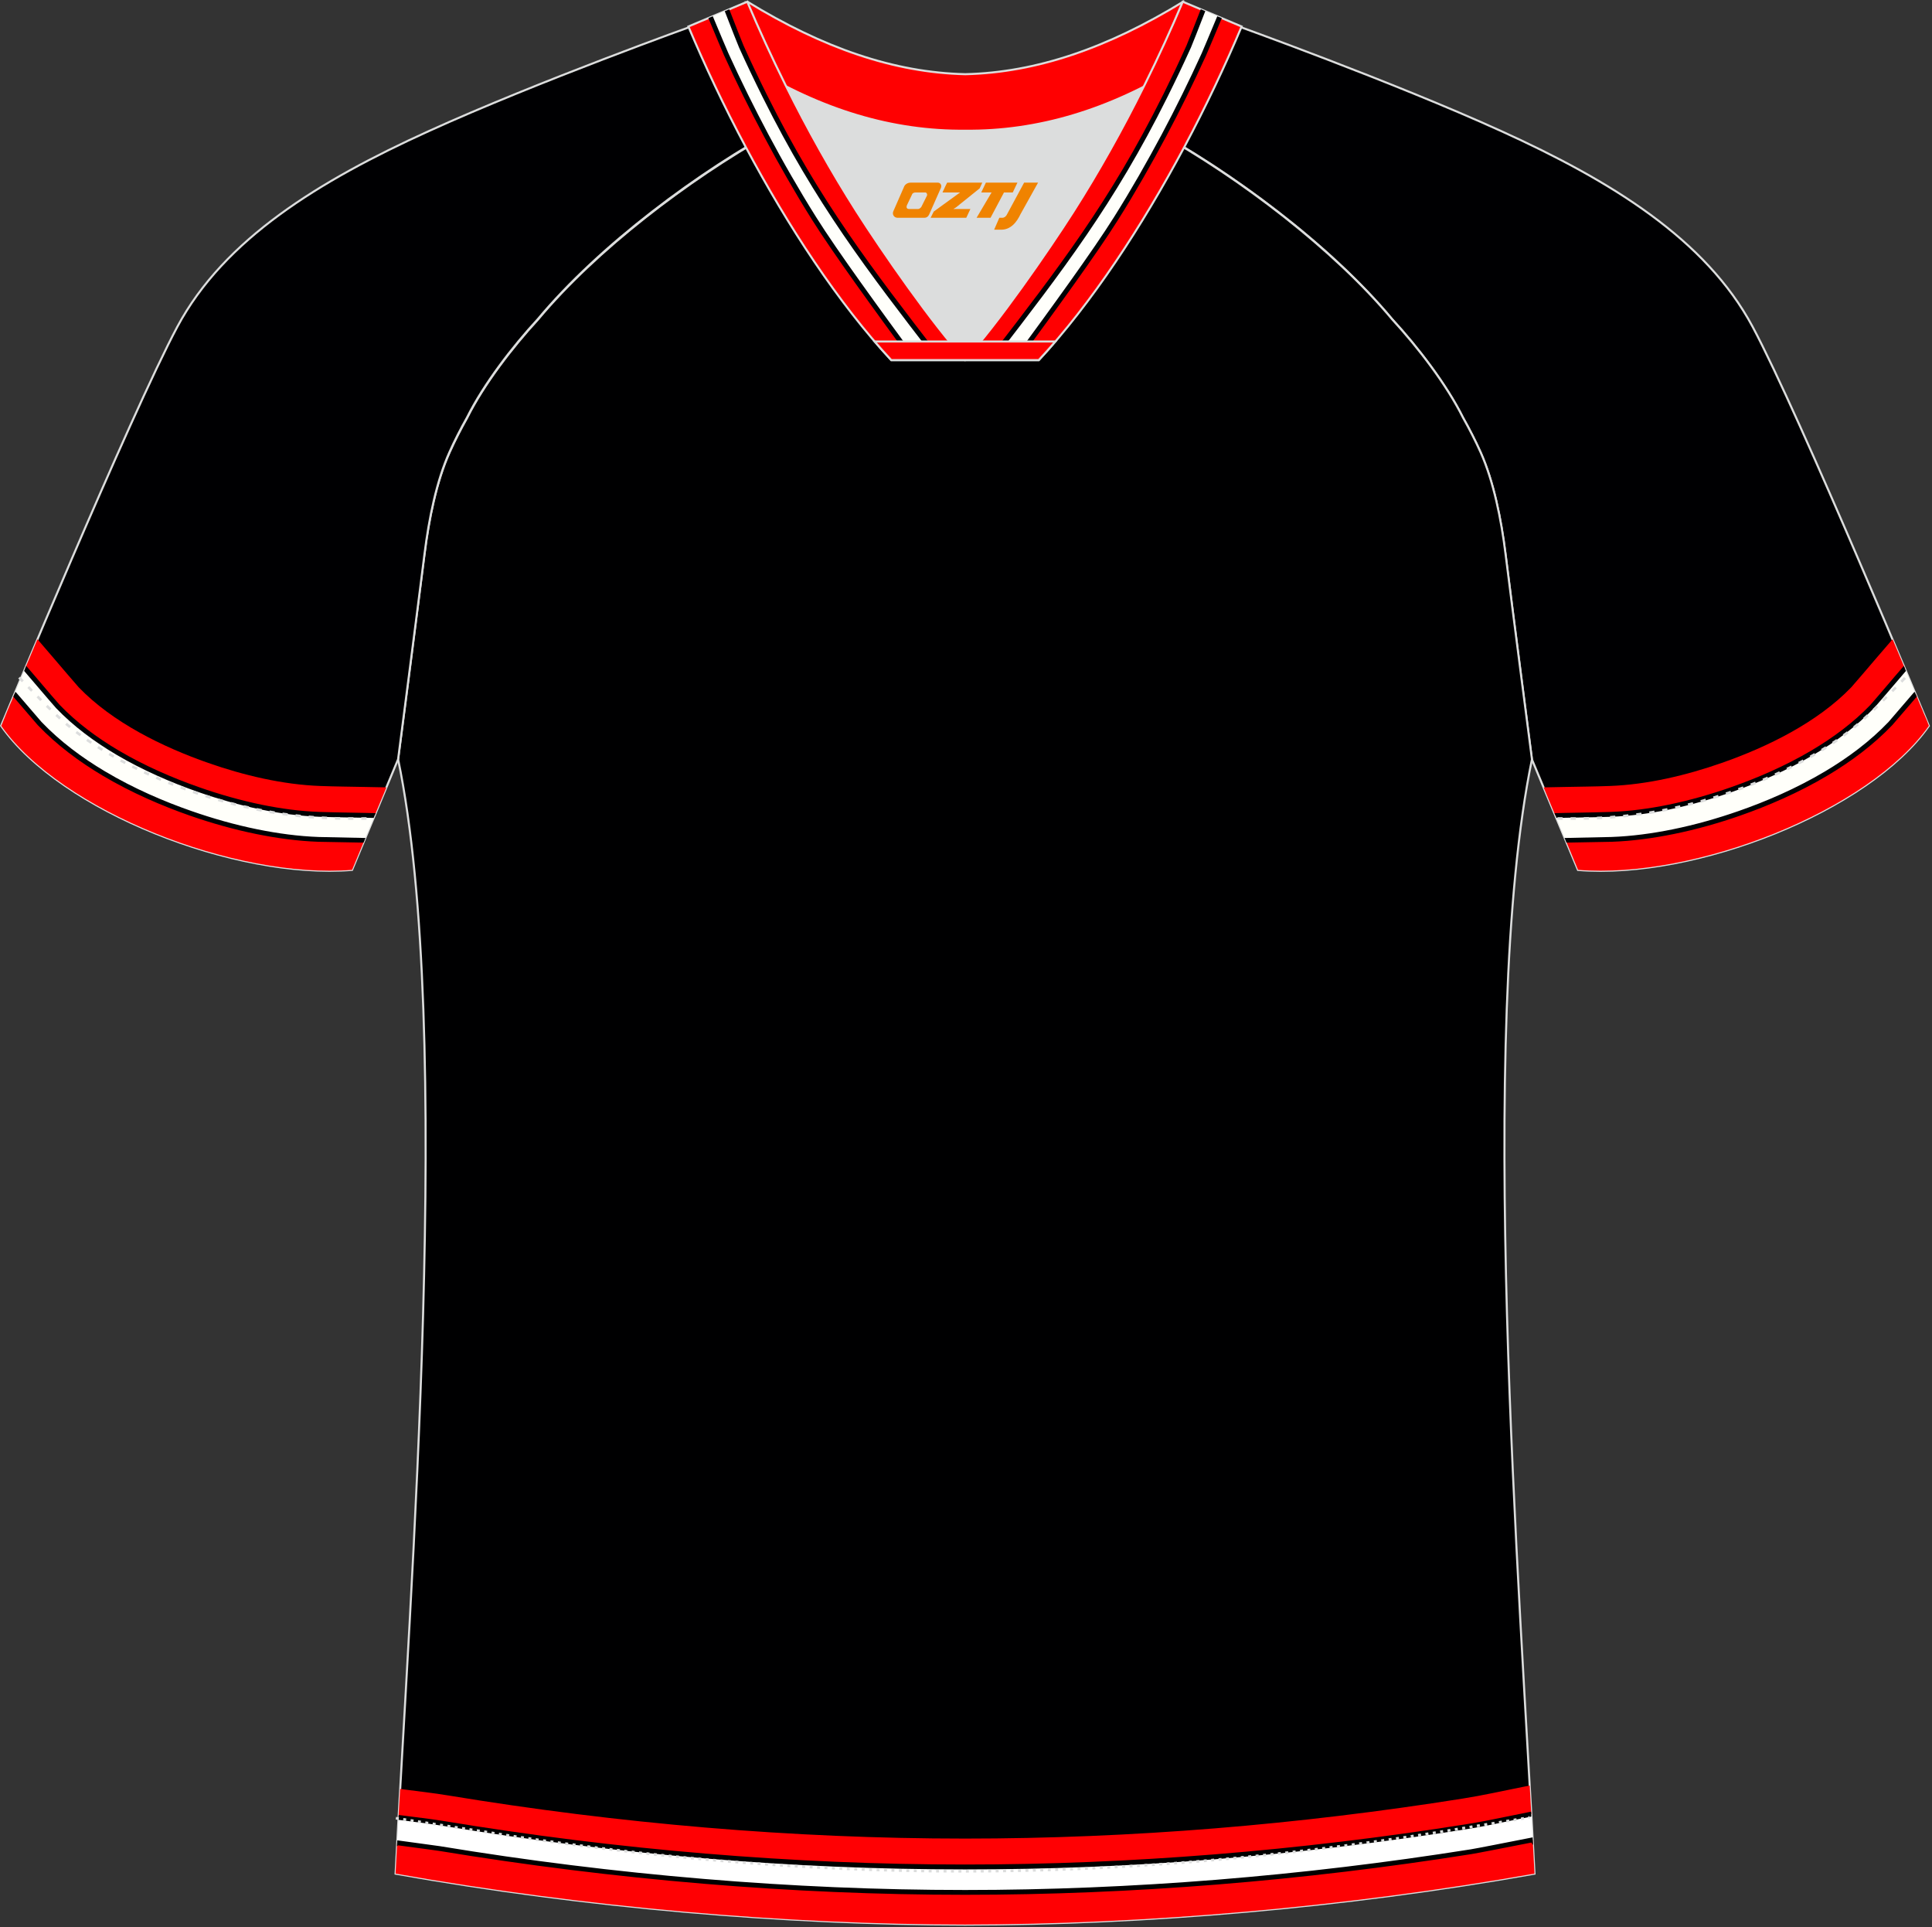 <?xml version="1.0" encoding="utf-8"?>
<!-- Generator: Adobe Illustrator 19.0.0, SVG Export Plug-In . SVG Version: 6.00 Build 0)  -->
<svg xmlns="http://www.w3.org/2000/svg" xmlns:xlink="http://www.w3.org/1999/xlink" version="1.1" id="图层_1" x="0px" y="0px" width="374px" height="373px" viewBox="0 0 374 373" enable-background="new 0 0 374 373" xml:space="preserve">
<rect x="0" y="0" width="374" height="373" fill="#333333" stroke="none"/>
<g id="XMLID_20_">
	<path fill="#000002" stroke="#DCDDDD" stroke-width="0.4" stroke-miterlimit="22.926" d="M221.91,24.33   c7.08-5.95,12.46-12.55,16.99-19.54c0,0,30.63,10.99,51.77,20.61c21.15,9.61,39.53,20.87,48.61,37.85   c9.08,16.97,34.11,77.23,34.11,77.23c-11.56,16.47-45.25,29.73-67.92,27.89l-8.92-21.4c0,0-3.8-29.24-5.12-39.8   c-0.85-6.78-2.31-14.06-4.84-19.68c-1.01-2.25-2.15-4.48-3.4-6.7c-3.26-6.52-8.77-13.67-13.7-19.02   C257.63,47.5,238.27,33.07,221.91,24.33z"/>
	<path fill="#000001" stroke="#DCDDDD" stroke-width="0.4" stroke-miterlimit="22.926" d="M291.45,107.27   c1.27,10.18,4.85,37.71,5.11,39.69c-10.86,52.55-2.19,162.17,0.49,215.67c-36.81,6.53-75.42,9.83-110.24,9.86   c-34.82-0.04-73.42-3.33-110.23-9.86c2.68-53.5,11.35-163.12,0.49-215.67c0.26-1.98,3.83-29.51,5.11-39.69   c0.85-6.78,2.31-14.06,4.84-19.68c1.01-2.25,2.15-4.48,3.4-6.7c3.26-6.52,8.77-13.67,13.7-19.02   c11.2-13.44,29.03-27.02,44.74-35.86c0.96-0.54-1.02-15.4-0.07-15.91c3.94,3.31,25.19,3.25,30.32,6.12l-2.65,0.68   c6.1,2.82,12.98,4.24,19.71,4.25c6.74-0.02-2.73-1.43,3.36-4.26l5.7-2.51c5.14-2.87,16.2-2.27,20.14-5.59   c0.73,0.39-1.96,16.43-1.22,16.84c15.87,8.82,34.04,22.6,45.4,36.23c4.92,5.36,10.44,12.5,13.69,19.02c1.25,2.22,2.39,4.46,3.4,6.7   C289.14,93.21,290.61,100.49,291.45,107.27z"/>
	<path fill="#FF0003" d="M296.7,356.07c-4.99,0.98-10.67,2.1-11.93,2.3c-32.27,5.13-65.43,7.87-97.96,7.87   c-33.8,0-68.29-2.96-101.75-8.49c-0.38-0.06-4.01-0.55-8.17-1.11c-0.11,2.06-0.22,4.06-0.31,5.98   c36.81,6.53,75.41,9.83,110.23,9.86c34.82-0.04,73.43-3.33,110.24-9.86C296.94,360.53,296.83,358.33,296.7,356.07z"/>
	<path fill="#FF0003" d="M283.14,348.1c-31.82,5.06-64.1,7.74-96.33,7.74c-33.48,0-67.03-2.9-100.06-8.35   c-2.83-0.47-5.68-0.78-8.53-1.16l-0.76-0.1c-0.1,1.87-0.21,3.7-0.31,5.49l0.34,0.05c2.76,0.37,5.62,0.68,8.36,1.14   c33.28,5.49,67.22,8.42,100.95,8.42c32.47,0,65.12-2.72,97.19-7.81c3.9-0.62,7.92-1.52,11.8-2.28l0.64-0.13   c-0.1-1.8-0.2-3.64-0.31-5.53l-1.39,0.27C290.88,346.62,287.03,347.49,283.14,348.1z"/>
	<path fill="#FFFFFF" d="M284,353.52c-32.07,5.1-64.71,7.81-97.19,7.81c-33.73,0-67.67-2.93-100.95-8.42   c-2.74-0.45-5.6-0.77-8.36-1.14l-0.34-0.05c-0.09,1.68-0.18,3.32-0.27,4.93c4.17,0.56,7.79,1.05,8.17,1.11   c33.46,5.52,67.95,8.49,101.75,8.49c32.53,0,65.69-2.75,97.96-7.87c1.26-0.2,6.94-1.32,11.93-2.3c-0.09-1.61-0.18-3.27-0.27-4.96   l-0.64,0.13C291.91,352,287.9,352.9,284,353.52z"/>
	<path d="M284.07,353.99c-16.2,2.57-32.54,4.54-48.92,5.86c-16.1,1.3-32.24,1.96-48.34,1.96c-16.72,0-33.5-0.72-50.23-2.12   c-17.02-1.42-33.99-3.54-50.8-6.31c-1.9-0.31-3.84-0.56-5.76-0.8c-0.9-0.11-1.79-0.23-2.58-0.33l-0.31-0.04l0.05-0.94l0.38,0.05   c0.91,0.12,1.75,0.23,2.57,0.33c1.95,0.24,3.92,0.49,5.8,0.8c16.77,2.77,33.71,4.89,50.72,6.3c16.7,1.39,33.45,2.11,50.15,2.11   c16.08,0,32.2-0.67,48.26-1.96c16.38-1.32,32.69-3.28,48.85-5.85c2.74-0.43,5.55-1.01,8.33-1.58c1.23-0.25,2.46-0.5,3.45-0.7   l0.68-0.14l0.02,0l0.05,0.95l-0.57,0.11c-1.29,0.25-2.36,0.47-3.44,0.69C289.66,352.97,286.84,353.55,284.07,353.99L284.07,353.99z    M76.91,356.18l-0.06,1.15c0.08-0.06,0.16-0.12,0.22-0.18c1.89,0.25,3.68,0.49,5.25,0.7c1.48,0.2,2.48,0.34,2.67,0.37   c16.89,2.79,34.03,4.92,51.2,6.36c16.91,1.41,33.85,2.14,50.63,2.14c16.15,0,32.45-0.68,48.73-1.98   c16.52-1.33,33.02-3.31,49.31-5.9c1.23-0.2,6.32-1.2,11.07-2.13l0.52-0.1c0.08,0.15,0.19,0.31,0.32,0.49l-0.08-1.5l-0.02,0.01   l-0.92,0.18c-4.78,0.94-9.9,1.95-11.04,2.13c-16.24,2.58-32.72,4.56-49.23,5.89c-16.25,1.3-32.52,1.98-48.65,1.98   c-16.76,0-33.68-0.73-50.55-2.14c-17.16-1.43-34.28-3.56-51.12-6.34c-0.19-0.03-1.21-0.17-2.69-0.37   C81.12,356.75,79.1,356.48,76.91,356.18z"/>
	<path fill="#000002" stroke="#DCDDDD" stroke-width="0.4" stroke-miterlimit="22.926" d="M151.71,24.33   c-7.08-5.95-12.46-12.55-16.99-19.54c0,0-30.63,10.99-51.77,20.61C61.8,35,43.41,46.26,34.33,63.24   c-9.08,16.97-34.11,77.23-34.11,77.23c11.56,16.47,45.25,29.73,67.93,27.89l8.91-21.4c0,0,3.8-29.24,5.12-39.8   c0.85-6.78,2.31-14.06,4.84-19.68c1.01-2.25,2.15-4.48,3.4-6.7c3.26-6.52,8.77-13.67,13.7-19.02   C116,47.5,135.35,33.07,151.71,24.33z"/>
	<path fill="#FF0002" d="M0.23,140.46c11.56,16.47,45.25,29.73,67.93,27.89l2.38-5.72c-4.44-0.09-8.53-0.18-8.89-0.19   c-8.36-0.3-17.21-2.41-24.75-5.04c-9.46-3.3-21.09-8.84-29.23-17.37c-0.11-0.11-2.97-3.46-4.88-5.67l-0.07,0.18l-0.07,0.18   l-0.04,0.09l-0.04,0.09l-0.07,0.17l-0.07,0.17l-0.07,0.17l-0.07,0.16l-0.04,0.1l-0.03,0.06l-0.07,0.16l-0.07,0.16l-0.07,0.15   l-0.06,0.15l-0.05,0.11l-0.02,0.04l-0.06,0.15l-0.06,0.15l-0.06,0.14l-0.06,0.14l-0.05,0.12l-0.01,0.02l-0.06,0.13l-0.05,0.13   l-0.05,0.13l-0.05,0.13l-0.05,0.12v0l-0.05,0.12l-0.05,0.12l-0.05,0.12l-0.05,0.11l-0.04,0.11l0,0.01l-0.04,0.1l-0.04,0.1   l-0.04,0.1l-0.04,0.1l-0.04,0.1l-0.01,0.02l-0.03,0.07l-0.04,0.09l-0.04,0.09l-0.04,0.09l-0.03,0.08l-0.01,0.03l-0.02,0.05   l-0.03,0.08l-0.03,0.07l-0.03,0.07l-0.03,0.07l-0.01,0.03l-0.01,0.03l-0.03,0.06l-0.02,0.06l-0.02,0.06l-0.02,0.05l-0.01,0.03   l-0.01,0.02l-0.02,0.05l-0.02,0.04l-0.02,0.04l-0.02,0.04l-0.01,0.03l0,0.01l-0.01,0.03l-0.01,0.03l-0.01,0.02l-0.01,0.02   l-0.01,0.02l0,0l0,0.01l0,0.01L0.23,140.46L0.23,140.46L0.23,140.46z"/>
	<path fill="#FF0002" d="M11.21,136.74c7.17,7.49,17.6,12.71,27.27,16.09c7.35,2.57,15.54,4.49,23.33,4.77   c2.93,0.1,5.88,0.13,8.82,0.19l1.9,0.04l2.27-5.44l-4.06-0.08c-2.91-0.06-5.82-0.08-8.73-0.19c-7.28-0.26-14.86-2.07-21.72-4.47   c-8.81-3.08-18.5-7.83-25.05-14.63c-1.57-1.78-3.09-3.6-4.64-5.4l-3.35-3.9c-0.85,2.01-1.65,3.91-2.38,5.64l1.58,1.83   C8.03,133.04,9.61,134.92,11.21,136.74z"/>
	<path fill="#FFFFFA" d="M38.49,152.83c-9.67-3.38-20.1-8.59-27.27-16.09c-1.61-1.82-3.18-3.7-4.76-5.54l-1.58-1.83   c-0.78,1.86-1.48,3.53-2.1,4.99l4.88,5.67c8.14,8.54,19.77,14.07,29.23,17.37c7.54,2.64,16.39,4.74,24.75,5.04l8.89,0.19l2-4.8   l-1.9-0.04c-2.93-0.06-5.89-0.09-8.82-0.19C54.02,157.32,45.84,155.4,38.49,152.83z"/>
	<path fill="#000003" d="M38.33,153.27c-5.26-1.84-10.74-4.22-15.81-7.21c-4.31-2.54-8.32-5.53-11.65-9l-0.01-0.01   c-1.06-1.2-2.15-2.48-3.23-3.74c-0.42-0.49-0.83-0.97-1.54-1.8l-1.42-1.66l0.41-0.97l0.15,0.18l1.57,1.83   c0.31,0.37,0.93,1.09,1.54,1.81c1.05,1.23,2.1,2.47,3.21,3.72c3.26,3.4,7.2,6.34,11.44,8.84c5.01,2.96,10.44,5.31,15.64,7.13   c3.85,1.35,7.92,2.51,12.05,3.36c3.72,0.76,7.48,1.26,11.14,1.39c2.04,0.07,4.09,0.1,6.13,0.14c0.9,0.02,1.8,0.03,2.68,0.05   l1.9,0.04l0.19,0l-0.39,0.93l-1.72-0.03c-0.9-0.02-1.79-0.03-2.68-0.05c-2.05-0.03-4.11-0.07-6.14-0.14h0   c-3.72-0.14-7.53-0.64-11.3-1.41C46.33,155.81,42.21,154.63,38.33,153.27L38.33,153.27z M2.97,133.91l-0.39,0.93l4.72,5.49   l0.02,0.02c3.66,3.83,8,7.06,12.54,9.76c5.65,3.36,11.6,5.89,16.88,7.74c4.01,1.4,8.4,2.66,12.88,3.57   c3.99,0.81,8.06,1.36,12.02,1.5h0.01l8.72,0.16l0.38-0.9l-0.18,0l-8.88-0.19c-3.91-0.14-7.92-0.68-11.86-1.48   c-4.44-0.9-8.78-2.15-12.76-3.54c-5.23-1.82-11.12-4.33-16.71-7.66c-4.47-2.65-8.74-5.83-12.33-9.59l-4.87-5.66l-0.04-0.04   l-0.05-0.03L2.97,133.91z"/>
	<path fill="none" stroke="#DCDDDD" stroke-width="0.51" stroke-miterlimit="22.926" stroke-dasharray="1.02,1.53" d="   M3.71,131.13c2.92,3.02,6.08,6.41,9.27,9.1c10.32,8.74,27.36,15.21,41.6,17.27c5.61,0.81,10.34,0.99,16.71,0.91"/>
	<path fill="#FF0001" stroke="#DCDDDD" stroke-width="0.4" stroke-miterlimit="22.926" d="M145.35,12.88   c13.69,8.44,27.53,12.57,41.51,12.42c13.98,0.15,27.82-3.98,41.51-12.42c1.75-6.97,0.69-12.56,0.69-12.56   c-14.63,8.96-28.42,13.72-42.19,14.04c-13.77-0.31-27.57-5.07-42.2-14.04C144.67,0.32,143.6,5.92,145.35,12.88z"/>
	<path fill="#DCDDDD" d="M218.03,18.43c-10.31,4.7-20.7,6.99-31.17,6.88c-10.47,0.11-20.86-2.18-31.17-6.88   c-1.16-0.53-2.32-1.09-3.48-1.68c4.1,8.24,8.7,16.46,13.6,24.17c4.88,7.67,14.79,21.97,21.04,28.72l-0.04,0.06   c6.25-6.75,16.15-21.05,21.04-28.72c4.91-7.71,9.5-15.93,13.6-24.17l0.02-0.04C220.33,17.35,219.18,17.9,218.03,18.43z"/>
	<path fill="#FF0001" stroke="#DCDDDD" stroke-width="0.4" stroke-miterlimit="22.926" d="M152.03,16.4   c-2.68-5.4-5.15-10.81-7.37-16.07l-11.4,4.8c3.2,7.6,6.93,15.5,11.06,23.25c8.22,15.43,18,30.33,28.21,41.32h14.28l0.04-0.06   c-6.25-6.75-16.15-21.05-21.04-28.72c-4.91-7.71-9.5-15.93-13.6-24.17C152.15,16.63,152.09,16.51,152.03,16.4z"/>
	<path fill="#FFFFFB" d="M137.54,3.32c1.37,3.26,2.79,6.67,3.03,7.19c2.42,5.32,5.01,10.57,7.75,15.73   c2.83,5.32,5.91,10.72,9.24,16.02c4.13,6.58,12.14,17.58,19.37,27.43h4.92c-13.26-17.19-23.4-30.25-33.71-50.92   c-0.06-0.12-0.12-0.24-0.18-0.36c-1.54-3.1-3.03-6.24-4.46-9.4c-0.22-0.48-1.52-3.84-2.77-7.04L137.54,3.32z"/>
	<path fill="#000004" d="M137.98,3.14c1.36,3.25,2.79,6.66,3.03,7.18c1.21,2.66,2.46,5.29,3.74,7.89c1.3,2.64,2.64,5.24,4,7.81   c1.42,2.66,2.89,5.34,4.43,8c1.53,2.66,3.13,5.33,4.8,7.99c4.16,6.63,12.28,17.76,19.56,27.68h-1.17   c-7.18-9.79-15.08-20.64-19.19-27.18c-1.66-2.64-3.26-5.32-4.81-8.02c-1.55-2.69-3.03-5.37-4.44-8.03   c-1.38-2.6-2.72-5.21-4.02-7.84c-1.29-2.63-2.55-5.27-3.75-7.92c-0.24-0.52-1.67-3.93-3.03-7.2L137.98,3.14L137.98,3.14z    M181.26,69.69h1.19l-0.77-1c-12.97-16.82-22.97-29.78-33.11-50.13h0l-0.18-0.35c-0.77-1.55-1.53-3.12-2.28-4.69   c-0.73-1.54-1.46-3.1-2.17-4.69c-0.22-0.49-1.53-3.84-2.77-7.03l-0.87,0.37c1.25,3.22,2.56,6.58,2.78,7.05   c0.71,1.56,1.43,3.13,2.18,4.7c0.75,1.57,1.51,3.14,2.29,4.71l0.18,0.36v0c10.18,20.43,20.2,33.43,33.21,50.29L181.26,69.69z"/>
	<path fill="#FF0001" stroke="#DCDDDD" stroke-width="0.4" stroke-miterlimit="22.926" d="M221.59,16.4   c2.68-5.4,5.15-10.81,7.37-16.07l11.4,4.8c-3.2,7.6-6.93,15.5-11.06,23.25c-8.22,15.43-17.99,30.33-28.21,41.32h-14.28l-0.04-0.06   c6.25-6.75,16.15-21.05,21.04-28.72c4.91-7.71,9.5-15.93,13.6-24.17C221.47,16.63,221.53,16.51,221.59,16.4z"/>
	<path fill="#FFFFFB" d="M236.08,3.32c-1.37,3.26-2.79,6.67-3.03,7.19c-2.42,5.32-5.01,10.57-7.75,15.73   c-2.83,5.32-5.91,10.72-9.24,16.02c-4.13,6.58-12.14,17.58-19.37,27.43h-4.92c13.26-17.19,23.41-30.25,33.71-50.92   c0.06-0.12,0.12-0.24,0.18-0.36c1.54-3.1,3.03-6.24,4.46-9.4c0.22-0.48,1.52-3.84,2.77-7.04L236.08,3.32z"/>
	<path fill="#000004" d="M236.52,3.51c-1.37,3.27-2.8,6.68-3.04,7.2c-1.2,2.65-2.46,5.29-3.75,7.92c-1.29,2.62-2.63,5.24-4.02,7.84   c-1.41,2.66-2.9,5.34-4.44,8.03c-1.55,2.69-3.15,5.38-4.82,8.02c-4.1,6.54-12.01,17.39-19.19,27.18h-1.17   c7.28-9.92,15.4-21.05,19.56-27.68c1.67-2.65,3.27-5.33,4.8-7.99c1.53-2.67,3.01-5.34,4.43-8c1.37-2.57,2.7-5.18,4-7.81   c1.28-2.6,2.53-5.23,3.74-7.89c0.24-0.52,1.66-3.93,3.02-7.18L236.52,3.51L236.52,3.51z M191.17,69.69h1.19l0.32-0.42   c13.01-16.86,23.03-29.86,33.21-50.29v0l0.18-0.36c0.78-1.57,1.54-3.14,2.29-4.71c0.75-1.57,1.47-3.14,2.18-4.7   c0.22-0.48,1.53-3.84,2.78-7.05l-0.87-0.37c-1.25,3.19-2.55,6.54-2.77,7.03c-0.72,1.58-1.44,3.15-2.17,4.69   c-0.75,1.57-1.51,3.14-2.28,4.69l-0.18,0.35h0c-10.14,20.35-20.14,33.32-33.11,50.13L191.17,69.69z"/>
	<path fill="#FF0001" stroke="#DCDDDD" stroke-width="0.4" stroke-miterlimit="22.926" d="M186.81,69.69h14.28   c1.08-1.16,2.15-2.36,3.21-3.6h-14.38h-0.09h-6.05h-14.47c1.07,1.24,2.14,2.44,3.22,3.6H186.81z"/>
	<path fill="none" stroke="#DCDDDD" stroke-width="0.51" stroke-miterlimit="22.926" stroke-dasharray="0.576,0.865" d="   M76.63,351.89c1.31,0.21,15.14,2.3,16.44,2.51c30.89,4.95,61.94,7.77,93.3,7.77c30.85,0,61.41-2.73,91.8-7.53   c1.81-0.28,16.13-2.59,17.93-2.89"/>
	<path fill="#FF0002" d="M373.4,140.46c-11.56,16.47-45.25,29.73-67.92,27.89l-2.38-5.72c4.44-0.09,8.53-0.18,8.89-0.19   c8.36-0.3,17.21-2.41,24.76-5.04c9.46-3.3,21.08-8.84,29.23-17.37c0.11-0.11,2.98-3.46,4.88-5.67l0.08,0.18l0.07,0.18l0.04,0.09   l0.04,0.09l0.07,0.17l0.07,0.17l0.07,0.17l0.07,0.16l0.04,0.1l0.02,0.06l0.07,0.16l0.07,0.16l0.06,0.15l0.06,0.15l0.05,0.11   l0.02,0.04l0.06,0.15l0.06,0.15l0.06,0.14l0.06,0.14l0.05,0.12l0.01,0.02l0.06,0.13l0.05,0.13l0.05,0.13l0.05,0.13l0.05,0.12l0,0   l0.05,0.12l0.05,0.12l0.05,0.12l0.05,0.11l0.05,0.11l0.01,0.01l0.04,0.1l0.04,0.1l0.05,0.1l0.04,0.1l0.04,0.1l0.01,0.02l0.03,0.07   l0.04,0.09l0.04,0.09l0.04,0.09l0.03,0.08l0.01,0.03l0.02,0.05l0.03,0.08l0.03,0.07l0.03,0.07l0.03,0.07l0.01,0.03l0.01,0.03   l0.02,0.06l0.02,0.06l0.02,0.06l0.02,0.05l0.01,0.03l0.01,0.02l0.02,0.05l0.02,0.04l0.02,0.04l0.02,0.04l0.01,0.03l0,0.01   l0.01,0.03l0.01,0.03l0.01,0.02l0.01,0.02l0.01,0.02v0l0.01,0.01l0.01,0.01L373.4,140.46L373.4,140.46L373.4,140.46L373.4,140.46   L373.4,140.46z"/>
	<path fill="#FF0002" d="M362.41,136.74c-7.18,7.49-17.6,12.71-27.27,16.09c-7.35,2.57-15.54,4.49-23.33,4.77   c-2.93,0.1-5.88,0.13-8.82,0.19l-1.9,0.04l-2.27-5.44l4.05-0.08c2.91-0.06,5.82-0.08,8.73-0.19c7.28-0.26,14.86-2.07,21.72-4.47   c8.81-3.08,18.5-7.83,25.05-14.63c1.57-1.78,3.09-3.6,4.64-5.4l3.36-3.9c0.85,2.01,1.65,3.91,2.38,5.64l-1.57,1.83   C365.59,133.04,364.02,134.92,362.41,136.74z"/>
	<path fill="#FFFFFA" d="M335.14,152.83c9.67-3.38,20.09-8.59,27.27-16.09c1.61-1.82,3.18-3.7,4.76-5.54l1.57-1.83   c0.78,1.86,1.49,3.53,2.1,4.99l-4.88,5.67c-8.14,8.54-19.77,14.07-29.23,17.37c-7.54,2.64-16.39,4.74-24.76,5.04l-8.89,0.19l-2-4.8   l1.9-0.04c2.93-0.06,5.89-0.09,8.82-0.19C319.61,157.32,327.79,155.4,335.14,152.83z"/>
	<path fill="#000003" d="M335.3,153.27c5.26-1.84,10.74-4.22,15.81-7.21c4.31-2.54,8.32-5.53,11.64-9l0.02-0.01   c1.06-1.2,2.15-2.48,3.23-3.74c0.42-0.49,0.83-0.97,1.54-1.8l1.42-1.66l-0.41-0.97l-0.15,0.18l-1.58,1.83   c-0.31,0.37-0.93,1.09-1.54,1.81c-1.05,1.23-2.1,2.47-3.2,3.72c-3.26,3.4-7.2,6.34-11.44,8.84c-5.01,2.96-10.43,5.31-15.64,7.13   c-3.85,1.35-7.92,2.51-12.05,3.36c-3.72,0.76-7.48,1.26-11.14,1.39c-2.05,0.07-4.09,0.1-6.13,0.14c-0.9,0.02-1.8,0.03-2.68,0.05   l-1.9,0.04l-0.18,0l0.39,0.93l1.72-0.03c0.9-0.02,1.79-0.03,2.68-0.05c2.05-0.03,4.11-0.07,6.14-0.14h0   c3.72-0.14,7.53-0.64,11.3-1.41C327.29,155.81,331.41,154.63,335.3,153.27L335.3,153.27z M370.66,133.91l0.39,0.93l-4.73,5.49   l-0.02,0.02c-3.65,3.83-8,7.06-12.54,9.76c-5.65,3.36-11.6,5.89-16.88,7.74c-4.01,1.4-8.39,2.66-12.88,3.57   c-3.99,0.81-8.05,1.36-12.02,1.5h-0.01l-8.72,0.16l-0.38-0.9l0.18,0l8.89-0.19c3.91-0.14,7.92-0.68,11.86-1.48   c4.44-0.9,8.78-2.15,12.76-3.54c5.23-1.82,11.12-4.33,16.71-7.66c4.46-2.65,8.74-5.83,12.32-9.59l4.87-5.66l0.04-0.04l0.05-0.03   L370.66,133.91z"/>
	<path fill="none" stroke="#DCDDDD" stroke-width="0.51" stroke-miterlimit="22.926" stroke-dasharray="1.02,1.53" d="   M368.77,131.21c-2.9,3-6.03,6.35-9.19,9.02c-10.32,8.74-27.36,15.21-41.6,17.27c-5.61,0.81-10.34,0.99-16.71,0.91"/>
	
</g>
<g>
	<path fill="#F08300" d="M198.25,35.35l-3.4,6.3c-0.2,0.3-0.5,0.5-0.8,0.5h-0.6l-1,2.3h1.2c2,0.1,3.2-1.5,3.9-3L200.95,35.35h-2.5L198.25,35.35z"/>
	<polygon fill="#F08300" points="191.05,35.35 ,196.95,35.35 ,196.05,37.25 ,194.35,37.25 ,191.75,42.15 ,189.05,42.15 ,191.95,37.25 ,189.95,37.25 ,190.85,35.35"/>
	<polygon fill="#F08300" points="185.05,40.45 ,184.55,40.45 ,185.05,40.15 ,189.65,36.45 ,190.15,35.35 ,183.35,35.35 ,183.05,35.95 ,182.45,37.25 ,185.25,37.25 ,185.85,37.25 ,180.75,40.95    ,180.15,42.15 ,186.75,42.15 ,187.05,42.15 ,187.85,40.45"/>
	<path fill="#F08300" d="M181.55,35.35H176.25C175.75,35.35,175.25,35.65,175.05,36.05L172.95,40.85C172.65,41.45,173.05,42.15,173.75,42.15h5.2c0.4,0,0.7-0.2,0.9-0.6L182.15,36.35C182.35,35.85,182.05,35.35,181.55,35.35z M179.45,37.85L178.35,40.05C178.15,40.35,177.85,40.45,177.75,40.45l-1.8,0C175.75,40.45,175.35,40.35,175.55,39.75l1-2.1c0.1-0.3,0.4-0.4,0.7-0.4h1.9   C179.35,37.25,179.55,37.55,179.45,37.85z"/>
</g>
</svg>